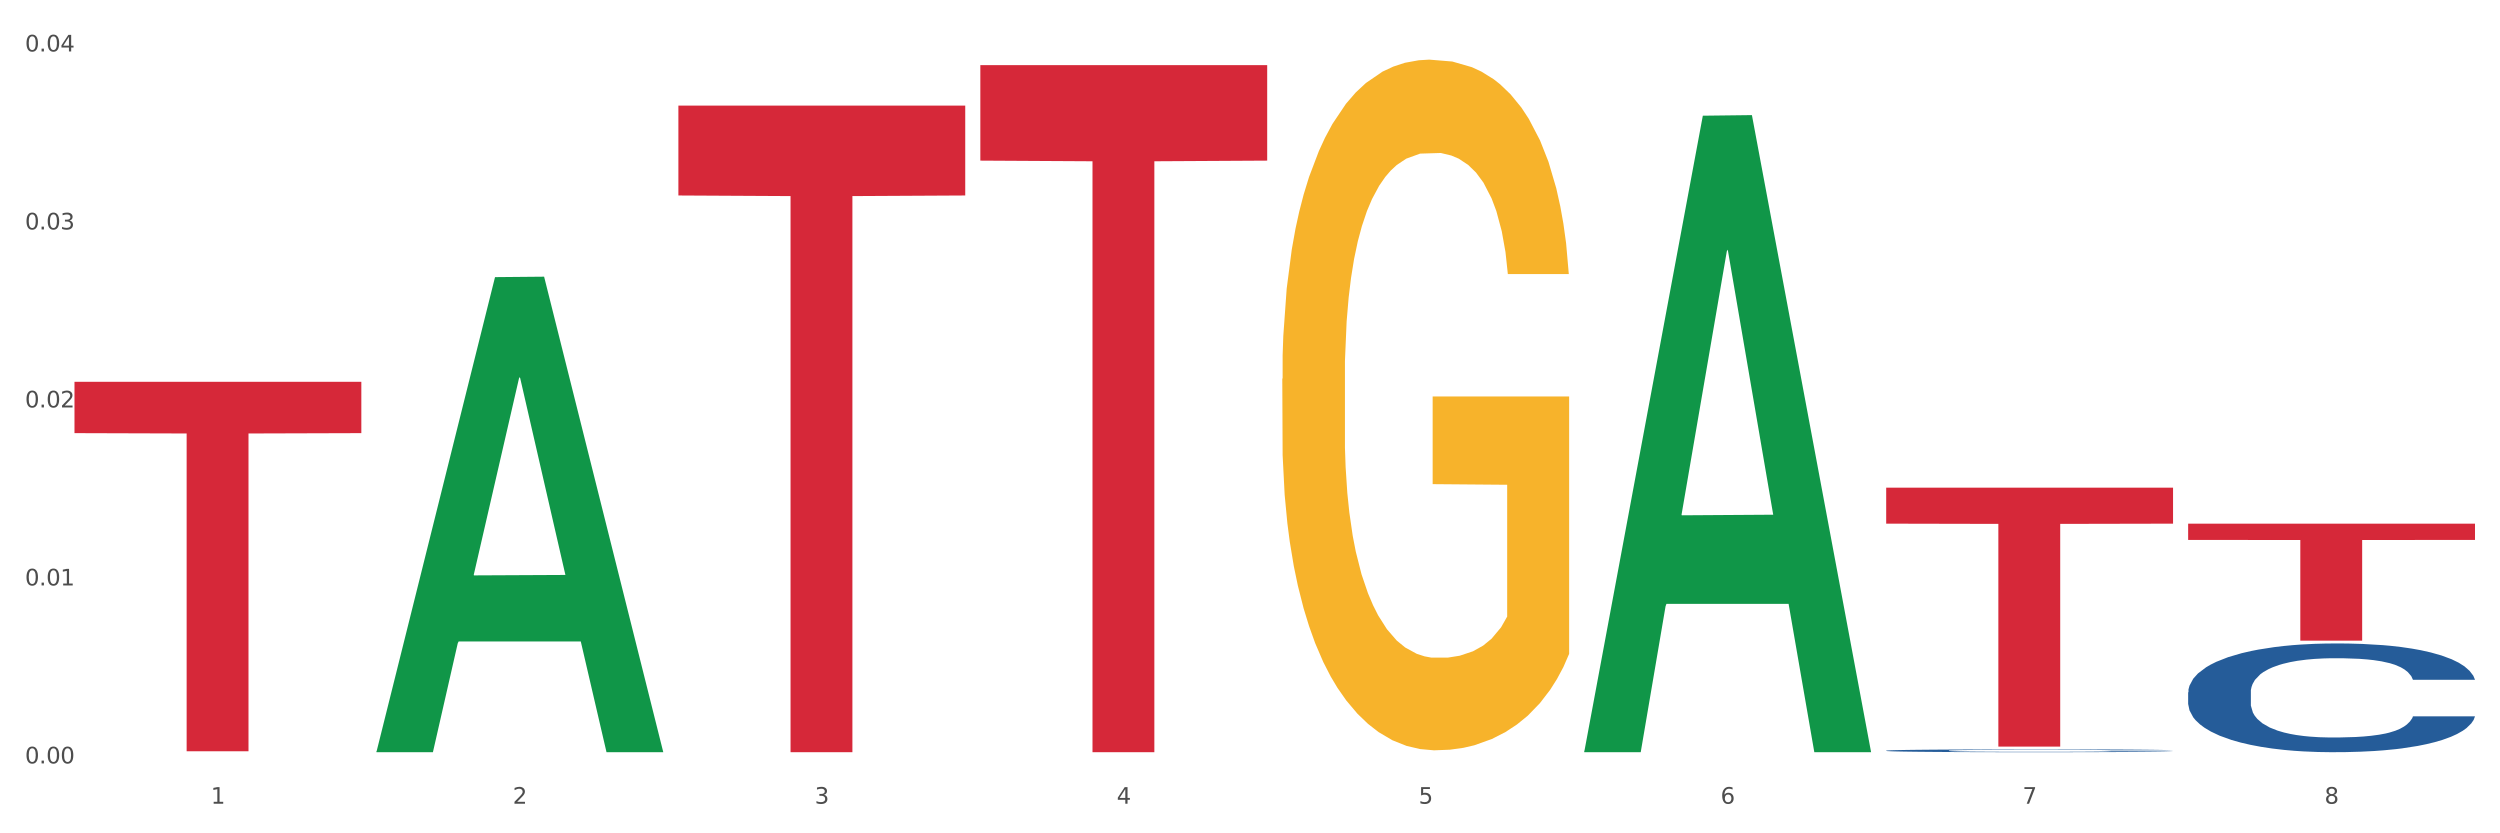 <?xml version="1.0" encoding="utf-8" standalone="no"?>
<!DOCTYPE svg PUBLIC "-//W3C//DTD SVG 1.1//EN"
  "http://www.w3.org/Graphics/SVG/1.1/DTD/svg11.dtd">
<svg xmlns:xlink="http://www.w3.org/1999/xlink" width="1080pt" height="360pt" viewBox="0 0 1080 360" xmlns="http://www.w3.org/2000/svg" version="1.1">
 <rect x="0" y="0" width="1080" height="360" fill="#333333" stroke="none"/>
 <defs>
  <style type="text/css">*{stroke-linejoin: round; stroke-linecap: butt}</style>
 </defs>
 <g id="figure_1">
  <g id="patch_1">
   <path d="M 0 360 
L 1080 360 
L 1080 0 
L 0 0 
z
" style="fill: #ffffff; stroke: #ffffff; stroke-linejoin: miter"/>
  </g>
  <g id="axes_1">
   <g id="matplotlib.axis_1">
    <g id="xtick_1">
     <g id="text_1">
      <!-- 1 -->
      <g style="fill: #4d4d4d" transform="translate(91.082 347.204) scale(0.096 -0.096)">
       <defs>
        <path id="DejaVuSans-31" d="M 794 531 
L 1825 531 
L 1825 4091 
L 703 3866 
L 703 4441 
L 1819 4666 
L 2450 4666 
L 2450 531 
L 3481 531 
L 3481 0 
L 794 0 
L 794 531 
z
" transform="scale(0.016)"/>
       </defs>
       <use xlink:href="#DejaVuSans-31"/>
      </g>
     </g>
    </g>
    <g id="xtick_2">
     <g id="text_2">
      <!-- 2 -->
      <g style="fill: #4d4d4d" transform="translate(221.525 347.204) scale(0.096 -0.096)">
       <defs>
        <path id="DejaVuSans-32" d="M 1228 531 
L 3431 531 
L 3431 0 
L 469 0 
L 469 531 
Q 828 903 1448 1529 
Q 2069 2156 2228 2338 
Q 2531 2678 2651 2914 
Q 2772 3150 2772 3378 
Q 2772 3750 2511 3984 
Q 2250 4219 1831 4219 
Q 1534 4219 1204 4116 
Q 875 4013 500 3803 
L 500 4441 
Q 881 4594 1212 4672 
Q 1544 4750 1819 4750 
Q 2544 4750 2975 4387 
Q 3406 4025 3406 3419 
Q 3406 3131 3298 2873 
Q 3191 2616 2906 2266 
Q 2828 2175 2409 1742 
Q 1991 1309 1228 531 
z
" transform="scale(0.016)"/>
       </defs>
       <use xlink:href="#DejaVuSans-32"/>
      </g>
     </g>
    </g>
    <g id="xtick_3">
     <g id="text_3">
      <!-- 3 -->
      <g style="fill: #4d4d4d" transform="translate(351.968 347.204) scale(0.096 -0.096)">
       <defs>
        <path id="DejaVuSans-33" d="M 2597 2516 
Q 3050 2419 3304 2112 
Q 3559 1806 3559 1356 
Q 3559 666 3084 287 
Q 2609 -91 1734 -91 
Q 1441 -91 1130 -33 
Q 819 25 488 141 
L 488 750 
Q 750 597 1062 519 
Q 1375 441 1716 441 
Q 2309 441 2620 675 
Q 2931 909 2931 1356 
Q 2931 1769 2642 2001 
Q 2353 2234 1838 2234 
L 1294 2234 
L 1294 2753 
L 1863 2753 
Q 2328 2753 2575 2939 
Q 2822 3125 2822 3475 
Q 2822 3834 2567 4026 
Q 2313 4219 1838 4219 
Q 1578 4219 1281 4162 
Q 984 4106 628 3988 
L 628 4550 
Q 988 4650 1302 4700 
Q 1616 4750 1894 4750 
Q 2613 4750 3031 4423 
Q 3450 4097 3450 3541 
Q 3450 3153 3228 2886 
Q 3006 2619 2597 2516 
z
" transform="scale(0.016)"/>
       </defs>
       <use xlink:href="#DejaVuSans-33"/>
      </g>
     </g>
    </g>
    <g id="xtick_4">
     <g id="text_4">
      <!-- 4 -->
      <g style="fill: #4d4d4d" transform="translate(482.412 347.204) scale(0.096 -0.096)">
       <defs>
        <path id="DejaVuSans-34" d="M 2419 4116 
L 825 1625 
L 2419 1625 
L 2419 4116 
z
M 2253 4666 
L 3047 4666 
L 3047 1625 
L 3713 1625 
L 3713 1100 
L 3047 1100 
L 3047 0 
L 2419 0 
L 2419 1100 
L 313 1100 
L 313 1709 
L 2253 4666 
z
" transform="scale(0.016)"/>
       </defs>
       <use xlink:href="#DejaVuSans-34"/>
      </g>
     </g>
    </g>
    <g id="xtick_5">
     <g id="text_5">
      <!-- 5 -->
      <g style="fill: #4d4d4d" transform="translate(612.855 347.204) scale(0.096 -0.096)">
       <defs>
        <path id="DejaVuSans-35" d="M 691 4666 
L 3169 4666 
L 3169 4134 
L 1269 4134 
L 1269 2991 
Q 1406 3038 1543 3061 
Q 1681 3084 1819 3084 
Q 2600 3084 3056 2656 
Q 3513 2228 3513 1497 
Q 3513 744 3044 326 
Q 2575 -91 1722 -91 
Q 1428 -91 1123 -41 
Q 819 9 494 109 
L 494 744 
Q 775 591 1075 516 
Q 1375 441 1709 441 
Q 2250 441 2565 725 
Q 2881 1009 2881 1497 
Q 2881 1984 2565 2268 
Q 2250 2553 1709 2553 
Q 1456 2553 1204 2497 
Q 953 2441 691 2322 
L 691 4666 
z
" transform="scale(0.016)"/>
       </defs>
       <use xlink:href="#DejaVuSans-35"/>
      </g>
     </g>
    </g>
    <g id="xtick_6">
     <g id="text_6">
      <!-- 6 -->
      <g style="fill: #4d4d4d" transform="translate(743.299 347.204) scale(0.096 -0.096)">
       <defs>
        <path id="DejaVuSans-36" d="M 2113 2584 
Q 1688 2584 1439 2293 
Q 1191 2003 1191 1497 
Q 1191 994 1439 701 
Q 1688 409 2113 409 
Q 2538 409 2786 701 
Q 3034 994 3034 1497 
Q 3034 2003 2786 2293 
Q 2538 2584 2113 2584 
z
M 3366 4563 
L 3366 3988 
Q 3128 4100 2886 4159 
Q 2644 4219 2406 4219 
Q 1781 4219 1451 3797 
Q 1122 3375 1075 2522 
Q 1259 2794 1537 2939 
Q 1816 3084 2150 3084 
Q 2853 3084 3261 2657 
Q 3669 2231 3669 1497 
Q 3669 778 3244 343 
Q 2819 -91 2113 -91 
Q 1303 -91 875 529 
Q 447 1150 447 2328 
Q 447 3434 972 4092 
Q 1497 4750 2381 4750 
Q 2619 4750 2861 4703 
Q 3103 4656 3366 4563 
z
" transform="scale(0.016)"/>
       </defs>
       <use xlink:href="#DejaVuSans-36"/>
      </g>
     </g>
    </g>
    <g id="xtick_7">
     <g id="text_7">
      <!-- 7 -->
      <g style="fill: #4d4d4d" transform="translate(873.742 347.204) scale(0.096 -0.096)">
       <defs>
        <path id="DejaVuSans-37" d="M 525 4666 
L 3525 4666 
L 3525 4397 
L 1831 0 
L 1172 0 
L 2766 4134 
L 525 4134 
L 525 4666 
z
" transform="scale(0.016)"/>
       </defs>
       <use xlink:href="#DejaVuSans-37"/>
      </g>
     </g>
    </g>
    <g id="xtick_8">
     <g id="text_8">
      <!-- 8 -->
      <g style="fill: #4d4d4d" transform="translate(1004.185 347.204) scale(0.096 -0.096)">
       <defs>
        <path id="DejaVuSans-38" d="M 2034 2216 
Q 1584 2216 1326 1975 
Q 1069 1734 1069 1313 
Q 1069 891 1326 650 
Q 1584 409 2034 409 
Q 2484 409 2743 651 
Q 3003 894 3003 1313 
Q 3003 1734 2745 1975 
Q 2488 2216 2034 2216 
z
M 1403 2484 
Q 997 2584 770 2862 
Q 544 3141 544 3541 
Q 544 4100 942 4425 
Q 1341 4750 2034 4750 
Q 2731 4750 3128 4425 
Q 3525 4100 3525 3541 
Q 3525 3141 3298 2862 
Q 3072 2584 2669 2484 
Q 3125 2378 3379 2068 
Q 3634 1759 3634 1313 
Q 3634 634 3220 271 
Q 2806 -91 2034 -91 
Q 1263 -91 848 271 
Q 434 634 434 1313 
Q 434 1759 690 2068 
Q 947 2378 1403 2484 
z
M 1172 3481 
Q 1172 3119 1398 2916 
Q 1625 2713 2034 2713 
Q 2441 2713 2670 2916 
Q 2900 3119 2900 3481 
Q 2900 3844 2670 4047 
Q 2441 4250 2034 4250 
Q 1625 4250 1398 4047 
Q 1172 3844 1172 3481 
z
" transform="scale(0.016)"/>
       </defs>
       <use xlink:href="#DejaVuSans-38"/>
      </g>
     </g>
    </g>
    <g id="xtick_9"/>
    <g id="xtick_10"/>
    <g id="xtick_11"/>
    <g id="xtick_12"/>
    <g id="xtick_13"/>
    <g id="xtick_14"/>
    <g id="xtick_15"/>
   </g>
   <g id="matplotlib.axis_2">
    <g id="ytick_1">
     <g id="text_9">
      <!-- 0.00 -->
      <g style="fill: #4d4d4d" transform="translate(10.8 329.798) scale(0.096 -0.096)">
       <defs>
        <path id="DejaVuSans-30" d="M 2034 4250 
Q 1547 4250 1301 3770 
Q 1056 3291 1056 2328 
Q 1056 1369 1301 889 
Q 1547 409 2034 409 
Q 2525 409 2770 889 
Q 3016 1369 3016 2328 
Q 3016 3291 2770 3770 
Q 2525 4250 2034 4250 
z
M 2034 4750 
Q 2819 4750 3233 4129 
Q 3647 3509 3647 2328 
Q 3647 1150 3233 529 
Q 2819 -91 2034 -91 
Q 1250 -91 836 529 
Q 422 1150 422 2328 
Q 422 3509 836 4129 
Q 1250 4750 2034 4750 
z
" transform="scale(0.016)"/>
        <path id="DejaVuSans-2e" d="M 684 794 
L 1344 794 
L 1344 0 
L 684 0 
L 684 794 
z
" transform="scale(0.016)"/>
       </defs>
       <use xlink:href="#DejaVuSans-30"/>
       <use xlink:href="#DejaVuSans-2e" transform="translate(63.623 0)"/>
       <use xlink:href="#DejaVuSans-30" transform="translate(95.41 0)"/>
       <use xlink:href="#DejaVuSans-30" transform="translate(159.033 0)"/>
      </g>
     </g>
    </g>
    <g id="ytick_2">
     <g id="text_10">
      <!-- 0.01 -->
      <g style="fill: #4d4d4d" transform="translate(10.8 252.907) scale(0.096 -0.096)">
       <use xlink:href="#DejaVuSans-30"/>
       <use xlink:href="#DejaVuSans-2e" transform="translate(63.623 0)"/>
       <use xlink:href="#DejaVuSans-30" transform="translate(95.41 0)"/>
       <use xlink:href="#DejaVuSans-31" transform="translate(159.033 0)"/>
      </g>
     </g>
    </g>
    <g id="ytick_3">
     <g id="text_11">
      <!-- 0.02 -->
      <g style="fill: #4d4d4d" transform="translate(10.8 176.016) scale(0.096 -0.096)">
       <use xlink:href="#DejaVuSans-30"/>
       <use xlink:href="#DejaVuSans-2e" transform="translate(63.623 0)"/>
       <use xlink:href="#DejaVuSans-30" transform="translate(95.41 0)"/>
       <use xlink:href="#DejaVuSans-32" transform="translate(159.033 0)"/>
      </g>
     </g>
    </g>
    <g id="ytick_4">
     <g id="text_12">
      <!-- 0.03 -->
      <g style="fill: #4d4d4d" transform="translate(10.8 99.125) scale(0.096 -0.096)">
       <use xlink:href="#DejaVuSans-30"/>
       <use xlink:href="#DejaVuSans-2e" transform="translate(63.623 0)"/>
       <use xlink:href="#DejaVuSans-30" transform="translate(95.41 0)"/>
       <use xlink:href="#DejaVuSans-33" transform="translate(159.033 0)"/>
      </g>
     </g>
    </g>
    <g id="ytick_5">
     <g id="text_13">
      <!-- 0.04 -->
      <g style="fill: #4d4d4d" transform="translate(10.8 22.233) scale(0.096 -0.096)">
       <use xlink:href="#DejaVuSans-30"/>
       <use xlink:href="#DejaVuSans-2e" transform="translate(63.623 0)"/>
       <use xlink:href="#DejaVuSans-30" transform="translate(95.41 0)"/>
       <use xlink:href="#DejaVuSans-34" transform="translate(159.033 0)"/>
      </g>
     </g>
    </g>
    <g id="ytick_6"/>
    <g id="ytick_7"/>
    <g id="ytick_8"/>
    <g id="ytick_9"/>
   </g>
   <g id="PolyCollection_1">
    <path d="M 162.618 324.564 
L 162.746 324.371 
L 213.848 119.719 
L 235.055 119.526 
L 286.54 324.95 
L 262.011 324.95 
L 250.896 277.114 
L 198.134 277.114 
L 197.751 277.885 
L 187.019 324.95 
L 162.618 324.95 
L 162.618 324.564 
L 204.777 248.567 
L 244.253 248.374 
L 224.707 163.311 
L 224.451 162.926 
L 224.196 163.504 
L 204.649 248.374 
L 204.777 248.567 
L 162.618 324.564 
z
" clip-path="url(#p2b420c3679)" style="fill: #109648"/>
    <path d="M 553.949 163.642 
L 554.095 163.369 
L 554.095 153.559 
L 554.388 145.112 
L 555.851 124.675 
L 558.045 107.78 
L 559.655 98.788 
L 561.264 91.431 
L 563.166 84.073 
L 565.507 76.443 
L 569.75 65.271 
L 572.383 59.549 
L 575.602 53.554 
L 581.454 44.834 
L 585.697 39.929 
L 590.086 35.842 
L 597.255 30.937 
L 601.937 28.757 
L 606.911 27.122 
L 612.91 26.032 
L 617.445 25.759 
L 627.394 26.577 
L 635.88 29.029 
L 639.977 30.937 
L 645.244 34.207 
L 648.023 36.387 
L 652.559 40.747 
L 657.241 46.469 
L 660.459 51.374 
L 665.287 60.639 
L 668.945 69.904 
L 672.31 81.348 
L 674.066 89.251 
L 675.383 96.608 
L 676.553 105.055 
L 677.724 118.408 
L 651.388 118.408 
L 650.364 108.87 
L 648.755 99.878 
L 646.414 91.158 
L 644.366 85.708 
L 640.854 78.896 
L 637.636 74.536 
L 634.271 71.266 
L 630.174 68.541 
L 626.955 67.179 
L 622.42 66.089 
L 613.495 66.361 
L 607.497 68.541 
L 603.4 71.266 
L 600.767 73.718 
L 598.426 76.443 
L 595.792 80.258 
L 592.72 85.981 
L 590.525 91.158 
L 588.331 97.698 
L 586.575 104.238 
L 584.965 111.868 
L 583.649 120.042 
L 582.625 128.49 
L 581.747 138.845 
L 581.015 156.012 
L 581.015 193.343 
L 581.308 201.791 
L 582.039 212.963 
L 582.917 221.41 
L 584.38 231.493 
L 585.697 238.305 
L 588.184 248.115 
L 590.964 256.29 
L 593.159 261.467 
L 595.353 265.827 
L 599.157 271.822 
L 603.4 276.727 
L 607.058 279.724 
L 612.032 282.449 
L 615.397 283.539 
L 618.323 284.084 
L 625.492 284.084 
L 630.613 283.267 
L 636.319 281.359 
L 640.708 278.907 
L 644.366 275.909 
L 648.462 271.004 
L 651.096 266.372 
L 651.096 209.421 
L 618.908 209.148 
L 618.908 171.271 
L 677.87 171.271 
L 677.87 282.449 
L 675.383 288.171 
L 672.603 293.349 
L 669.677 297.981 
L 665.287 303.704 
L 660.02 309.153 
L 655.339 312.968 
L 650.364 316.238 
L 644.512 319.236 
L 636.904 321.961 
L 632.222 323.051 
L 626.37 323.868 
L 619.494 324.141 
L 613.495 323.596 
L 607.643 322.233 
L 601.498 319.781 
L 595.5 316.238 
L 590.964 312.696 
L 586.429 308.336 
L 581.6 302.614 
L 577.796 297.164 
L 574.87 292.259 
L 571.652 285.991 
L 568.14 277.817 
L 565.507 270.459 
L 563.166 262.829 
L 560.679 253.02 
L 558.923 244.572 
L 557.167 233.945 
L 556.143 226.043 
L 554.973 213.78 
L 554.095 196.613 
L 553.949 163.642 
z
" clip-path="url(#p2b420c3679)" style="fill: #f7b32b"/>
    <path d="M 945.279 299.077 
L 945.425 299.034 
L 945.425 297.832 
L 945.865 296.202 
L 947.476 293.199 
L 949.527 290.924 
L 953.042 288.264 
L 954.946 287.149 
L 957.437 285.904 
L 962.563 283.888 
L 968.422 282.171 
L 972.524 281.228 
L 975.6 280.627 
L 982.484 279.554 
L 986.439 279.082 
L 990.541 278.696 
L 994.056 278.439 
L 999.915 278.138 
L 1004.603 278.01 
L 1010.022 277.967 
L 1014.563 278.01 
L 1020.569 278.181 
L 1029.358 278.696 
L 1032.727 278.996 
L 1037.268 279.511 
L 1041.955 280.198 
L 1045.763 280.884 
L 1050.158 281.871 
L 1054.699 283.158 
L 1059.093 284.789 
L 1062.169 286.291 
L 1064.659 287.878 
L 1066.856 289.809 
L 1068.468 291.911 
L 1069.2 293.67 
L 1042.394 293.67 
L 1041.662 292.083 
L 1040.197 290.367 
L 1038.732 289.208 
L 1037.121 288.264 
L 1034.631 287.192 
L 1032.434 286.505 
L 1028.772 285.69 
L 1025.403 285.175 
L 1022.62 284.875 
L 1019.251 284.617 
L 1012.073 284.36 
L 1006.946 284.36 
L 1003.724 284.446 
L 999.769 284.66 
L 996.4 284.96 
L 992.445 285.475 
L 989.369 286.033 
L 986.293 286.763 
L 984.535 287.277 
L 981.899 288.221 
L 980.141 288.994 
L 977.797 290.324 
L 976.479 291.268 
L 974.135 293.713 
L 973.11 295.515 
L 972.67 296.76 
L 972.377 298.133 
L 972.377 304.826 
L 973.256 307.83 
L 973.989 309.117 
L 975.16 310.576 
L 977.358 312.464 
L 980.58 314.309 
L 983.949 315.639 
L 986.732 316.454 
L 989.369 317.055 
L 992.006 317.527 
L 995.228 317.956 
L 997.865 318.213 
L 1001.82 318.471 
L 1006.507 318.599 
L 1010.169 318.599 
L 1017.639 318.385 
L 1021.008 318.17 
L 1024.231 317.87 
L 1027.746 317.398 
L 1030.53 316.883 
L 1032.141 316.497 
L 1034.777 315.682 
L 1036.828 314.824 
L 1038.586 313.837 
L 1039.758 312.979 
L 1041.076 311.691 
L 1042.101 310.232 
L 1042.394 309.46 
L 1069.2 309.46 
L 1068.614 311.005 
L 1067.589 312.507 
L 1065.538 314.523 
L 1063.927 315.682 
L 1061.437 317.098 
L 1058.8 318.299 
L 1055.138 319.629 
L 1051.769 320.616 
L 1048.254 321.474 
L 1044.445 322.246 
L 1037.561 323.319 
L 1035.07 323.619 
L 1029.797 324.134 
L 1025.696 324.435 
L 1019.69 324.735 
L 1013.538 324.907 
L 1007.093 324.95 
L 1001.38 324.864 
L 995.082 324.606 
L 991.127 324.349 
L 986.732 323.963 
L 981.606 323.362 
L 976.772 322.633 
L 972.231 321.774 
L 967.983 320.788 
L 964.028 319.672 
L 958.901 317.827 
L 955.093 316.025 
L 952.31 314.352 
L 950.406 312.936 
L 948.501 311.134 
L 947.476 309.889 
L 945.865 306.886 
L 945.279 304.097 
L 945.279 299.077 
z
" clip-path="url(#p2b420c3679)" style="fill: #255c99"/>
    <path d="M 945.279 226.215 
L 1069.2 226.215 
L 1069.2 233.24 
L 1020.454 233.288 
L 1020.454 276.765 
L 993.731 276.765 
L 993.731 233.288 
L 945.279 233.24 
L 945.279 226.263 
L 945.279 226.215 
z
" clip-path="url(#p2b420c3679)" style="fill: #d62839"/>
    <path d="M 814.835 210.674 
L 938.757 210.674 
L 938.757 226.218 
L 890.01 226.323 
L 890.01 322.524 
L 863.288 322.524 
L 863.288 226.323 
L 814.835 226.218 
L 814.835 210.78 
L 814.835 210.674 
z
" clip-path="url(#p2b420c3679)" style="fill: #d62839"/>
    <path d="M 423.505 28.144 
L 547.426 28.144 
L 547.426 69.39 
L 498.68 69.669 
L 498.68 324.95 
L 471.958 324.95 
L 471.958 69.669 
L 423.505 69.39 
L 423.505 28.422 
L 423.505 28.144 
z
" clip-path="url(#p2b420c3679)" style="fill: #d62839"/>
    <path d="M 293.062 45.632 
L 416.983 45.632 
L 416.983 84.448 
L 368.237 84.71 
L 368.237 324.95 
L 341.514 324.95 
L 341.514 84.71 
L 293.062 84.448 
L 293.062 45.894 
L 293.062 45.632 
z
" clip-path="url(#p2b420c3679)" style="fill: #d62839"/>
    <path d="M 32.175 164.934 
L 156.096 164.934 
L 156.096 187.113 
L 107.35 187.263 
L 107.35 324.534 
L 80.628 324.534 
L 80.628 187.263 
L 32.175 187.113 
L 32.175 165.084 
L 32.175 164.934 
z
" clip-path="url(#p2b420c3679)" style="fill: #d62839"/>
    <path d="M 814.835 324.276 
L 814.982 324.274 
L 814.982 324.243 
L 815.421 324.201 
L 817.033 324.122 
L 819.083 324.063 
L 822.599 323.994 
L 824.503 323.965 
L 826.993 323.932 
L 832.12 323.88 
L 837.979 323.835 
L 842.08 323.811 
L 845.157 323.795 
L 852.041 323.767 
L 855.996 323.755 
L 860.097 323.745 
L 863.613 323.738 
L 869.472 323.73 
L 874.159 323.727 
L 879.579 323.726 
L 884.12 323.727 
L 890.126 323.731 
L 898.914 323.745 
L 902.283 323.752 
L 906.824 323.766 
L 911.512 323.784 
L 915.32 323.802 
L 919.714 323.827 
L 924.255 323.861 
L 928.65 323.903 
L 931.726 323.942 
L 934.216 323.984 
L 936.413 324.034 
L 938.024 324.089 
L 938.757 324.135 
L 911.951 324.135 
L 911.219 324.093 
L 909.754 324.049 
L 908.289 324.018 
L 906.678 323.994 
L 904.188 323.966 
L 901.99 323.948 
L 898.328 323.927 
L 894.959 323.913 
L 892.176 323.906 
L 888.807 323.899 
L 881.63 323.892 
L 876.503 323.892 
L 873.28 323.894 
L 869.326 323.9 
L 865.957 323.908 
L 862.002 323.921 
L 858.926 323.936 
L 855.849 323.955 
L 854.092 323.968 
L 851.455 323.993 
L 849.697 324.013 
L 847.354 324.048 
L 846.035 324.072 
L 843.692 324.136 
L 842.666 324.183 
L 842.227 324.215 
L 841.934 324.251 
L 841.934 324.425 
L 842.813 324.504 
L 843.545 324.537 
L 844.717 324.575 
L 846.914 324.624 
L 850.137 324.672 
L 853.506 324.707 
L 856.289 324.728 
L 858.926 324.744 
L 861.562 324.756 
L 864.785 324.767 
L 867.421 324.774 
L 871.376 324.781 
L 876.064 324.784 
L 879.726 324.784 
L 887.196 324.778 
L 890.565 324.773 
L 893.788 324.765 
L 897.303 324.753 
L 900.086 324.739 
L 901.697 324.729 
L 904.334 324.708 
L 906.385 324.686 
L 908.142 324.66 
L 909.314 324.638 
L 910.633 324.604 
L 911.658 324.566 
L 911.951 324.546 
L 938.757 324.546 
L 938.171 324.586 
L 937.145 324.625 
L 935.095 324.678 
L 933.483 324.708 
L 930.993 324.745 
L 928.357 324.776 
L 924.695 324.811 
L 921.326 324.837 
L 917.81 324.859 
L 914.002 324.879 
L 907.117 324.907 
L 904.627 324.915 
L 899.354 324.928 
L 895.252 324.936 
L 889.247 324.944 
L 883.095 324.948 
L 876.65 324.95 
L 870.937 324.947 
L 864.638 324.941 
L 860.683 324.934 
L 856.289 324.924 
L 851.162 324.908 
L 846.328 324.889 
L 841.788 324.867 
L 837.54 324.841 
L 833.585 324.812 
L 828.458 324.764 
L 824.649 324.717 
L 821.866 324.673 
L 819.962 324.637 
L 818.058 324.59 
L 817.033 324.557 
L 815.421 324.479 
L 814.835 324.406 
L 814.835 324.276 
z
" clip-path="url(#p2b420c3679)" style="fill: #255c99"/>
    <path d="M 684.392 324.433 
L 684.52 324.174 
L 735.621 49.983 
L 756.828 49.725 
L 808.313 324.95 
L 783.784 324.95 
L 772.67 260.86 
L 719.908 260.86 
L 719.524 261.893 
L 708.793 324.95 
L 684.392 324.95 
L 684.392 324.433 
L 726.551 222.612 
L 766.027 222.354 
L 746.48 108.388 
L 746.225 107.871 
L 745.969 108.646 
L 726.423 222.354 
L 726.551 222.612 
L 684.392 324.433 
z
" clip-path="url(#p2b420c3679)" style="fill: #109648"/>
   </g>
  </g>
 </g>
 <defs>
  <clipPath id="p2b420c3679">
   <rect x="32.175" y="10.8" width="1037.025" height="329.109"/>
  </clipPath>
 </defs>
</svg>
